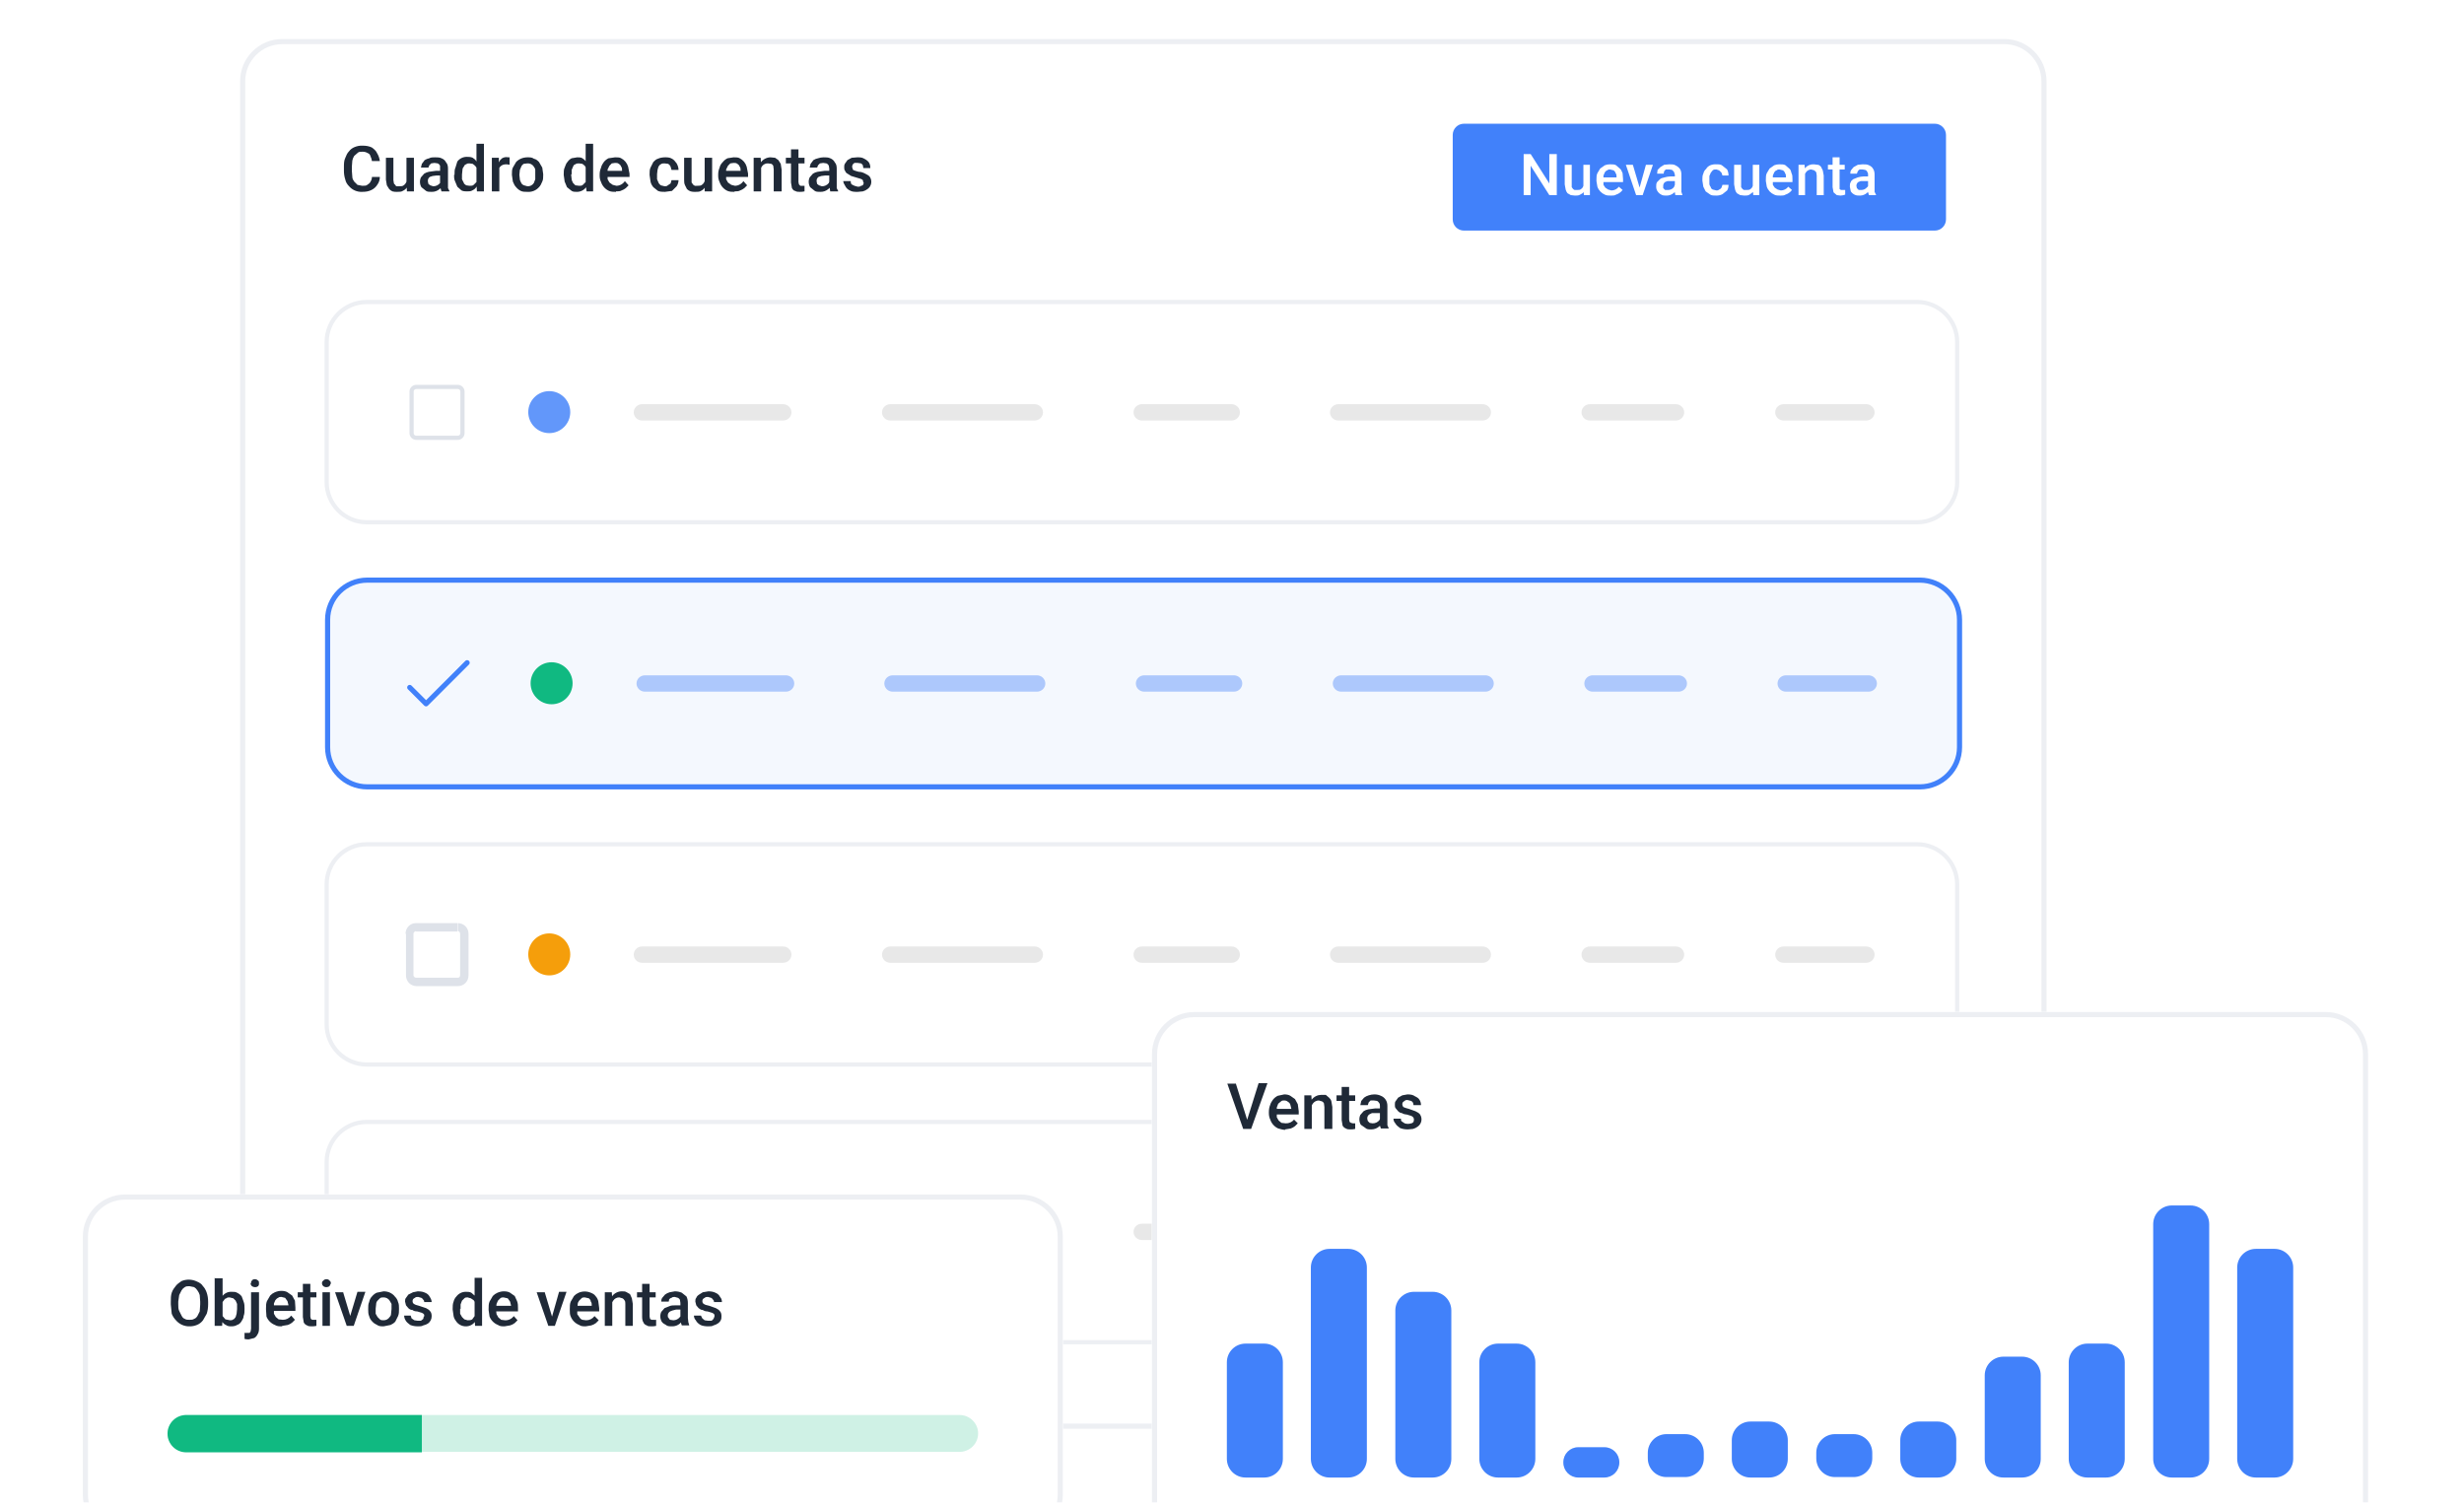 <svg width="528" height="323" viewBox="0 0 528 323" fill="none" xmlns="http://www.w3.org/2000/svg">
<g clip-path="url(#clip0_2589_3851)">
<mask id="mask0_2589_3851" style="mask-type:luminance" maskUnits="userSpaceOnUse" x="0" y="-69" width="528" height="461">
<path d="M0 -68.989H528V391.011H0V-68.989Z" fill="white"/>
</mask>
<g mask="url(#mask0_2589_3851)">
<g filter="url(#filter0_d_2589_3851)">
<path d="M429.398 -0.189H60.498C55.473 -0.189 51.398 3.885 51.398 8.911V288.511C51.398 293.537 55.473 297.611 60.498 297.611H429.398C434.424 297.611 438.498 293.537 438.498 288.511V8.911C438.498 3.885 434.424 -0.189 429.398 -0.189Z" fill="white"/>
<path d="M79.698 29.311H81.398C81.398 29.911 81.198 30.511 80.898 30.911C80.596 31.433 80.143 31.851 79.599 32.111C78.999 32.411 78.398 32.511 77.599 32.511C77.072 32.535 76.546 32.439 76.061 32.231C75.576 32.024 75.145 31.709 74.799 31.311C74.398 30.911 74.099 30.411 73.999 29.911C73.786 29.266 73.685 28.59 73.698 27.911V27.211C73.698 26.511 73.698 25.811 73.999 25.211C74.198 24.711 74.398 24.211 74.799 23.811C75.099 23.411 75.499 23.111 75.999 22.911C76.537 22.688 77.117 22.586 77.698 22.611C78.398 22.611 79.099 22.711 79.698 23.011C80.099 23.311 80.599 23.711 80.799 24.211C81.099 24.711 81.299 25.211 81.398 25.911H79.698C79.658 25.563 79.556 25.224 79.398 24.911C79.299 24.511 79.099 24.311 78.799 24.211C78.469 24.006 78.087 23.902 77.698 23.911C77.299 23.911 76.898 23.911 76.698 24.111L75.898 24.811C75.706 25.117 75.57 25.456 75.499 25.811L75.398 27.111V28.011L75.499 29.311C75.499 29.711 75.698 30.011 75.898 30.311L76.599 31.011L77.599 31.211C78.099 31.211 78.499 31.211 78.698 31.011C78.999 30.811 79.299 30.611 79.398 30.311C79.599 30.011 79.698 29.711 79.698 29.311ZM87.099 30.711V25.211H88.698V32.411H87.198L87.099 30.711ZM87.299 29.211H87.799L87.698 30.511L87.198 31.511C86.999 31.911 86.698 32.111 86.299 32.311C85.999 32.511 85.599 32.511 85.099 32.511C84.762 32.534 84.424 32.5 84.099 32.411C83.832 32.297 83.593 32.126 83.398 31.911L82.898 31.111L82.698 29.911V25.211H84.299V30.011L84.398 30.611C84.398 30.811 84.599 30.911 84.698 31.011C84.698 31.211 84.898 31.211 84.999 31.311H85.499C85.898 31.311 86.299 31.311 86.499 31.111C86.799 30.911 86.999 30.611 87.099 30.311L87.299 29.311V29.211ZM94.299 31.011V26.911C94.198 26.689 94.02 26.511 93.799 26.411L93.099 26.311L92.398 26.411L91.999 26.811L91.799 27.311H90.198L90.398 26.511L90.999 25.711C91.305 25.518 91.644 25.383 91.999 25.311C92.299 25.111 92.799 25.111 93.198 25.111C93.698 25.111 94.198 25.111 94.599 25.311C95.099 25.511 95.398 25.811 95.599 26.211C95.898 26.511 95.999 27.011 95.999 27.511V31.711L96.299 32.311V32.411H94.599L94.398 31.711V31.011H94.299ZM94.599 28.011V29.011H93.499L92.698 29.111L92.099 29.311C91.943 29.422 91.823 29.575 91.752 29.753C91.681 29.93 91.663 30.123 91.698 30.311L91.799 30.811L92.198 31.111L92.799 31.311C93.086 31.323 93.373 31.265 93.634 31.144C93.895 31.022 94.123 30.839 94.299 30.611L94.499 30.011L94.999 30.711L94.698 31.311C94.698 31.511 94.398 31.711 94.198 31.911C93.726 32.315 93.12 32.529 92.499 32.511C91.999 32.511 91.599 32.511 91.299 32.311L90.299 31.511C90.116 31.194 90.012 30.838 89.995 30.473C89.977 30.108 90.047 29.744 90.198 29.411L90.898 28.611C91.205 28.418 91.544 28.283 91.898 28.211L93.398 28.011H94.599ZM102.099 31.011V22.211H103.699V32.411H102.199L102.099 30.911V31.011ZM97.398 28.911V28.711C97.398 28.211 97.398 27.711 97.599 27.311L97.999 26.011C98.241 25.687 98.559 25.426 98.925 25.252C99.291 25.078 99.694 24.995 100.099 25.011C100.499 25.011 100.899 25.011 101.299 25.211C101.599 25.411 101.899 25.611 102.099 26.011L102.599 27.011L102.899 28.511V29.011C102.899 29.511 102.799 30.011 102.599 30.411C102.599 30.811 102.299 31.211 102.099 31.411C101.899 31.811 101.599 32.011 101.199 32.211C100.899 32.411 100.499 32.411 100.099 32.411C99.698 32.411 99.299 32.411 98.898 32.211L97.999 31.411L97.499 30.211C97.299 29.811 97.299 29.311 97.299 28.811L97.398 28.911ZM98.999 28.711V29.811L99.398 30.611C99.398 30.811 99.698 30.911 99.898 31.111L100.599 31.211C100.999 31.211 101.299 31.211 101.499 31.011L102.099 30.411L102.299 29.411V28.211L102.199 27.511C102.103 27.288 101.967 27.085 101.799 26.911L101.299 26.511L100.599 26.411C100.299 26.411 100.099 26.411 99.898 26.611C99.698 26.611 99.499 26.811 99.398 27.111C99.21 27.296 99.102 27.547 99.099 27.811L98.999 28.811V28.711ZM106.999 26.611V32.411H105.399V25.211H106.899V26.611H106.999ZM109.199 25.211V26.711C108.97 26.65 108.735 26.617 108.499 26.611C108.261 26.602 108.024 26.636 107.799 26.711C107.588 26.779 107.397 26.896 107.24 27.053C107.084 27.209 106.967 27.401 106.899 27.611L106.799 28.311H106.399C106.399 27.811 106.399 27.411 106.599 27.011C106.599 26.611 106.799 26.311 106.999 26.011C107.099 25.711 107.399 25.511 107.599 25.311C107.991 25.083 108.455 25.011 108.899 25.111H109.199V25.211ZM109.699 28.911V28.711C109.699 28.211 109.699 27.711 109.899 27.311L110.599 26.111C110.88 25.811 111.221 25.573 111.599 25.411C111.999 25.211 112.599 25.111 112.999 25.111C113.599 25.111 113.999 25.111 114.399 25.411C114.899 25.511 115.199 25.811 115.499 26.111L116.199 27.311L116.399 28.711V28.911C116.399 29.411 116.399 29.911 116.199 30.311C115.999 30.811 115.799 31.211 115.499 31.511C115.189 31.861 114.801 32.133 114.367 32.307C113.933 32.481 113.464 32.551 112.999 32.511C112.499 32.511 111.999 32.511 111.599 32.311C111.211 32.119 110.87 31.846 110.599 31.511C110.299 31.211 110.099 30.811 109.899 30.311L109.699 28.911ZM111.299 28.711V28.911L111.399 29.811C111.399 30.111 111.599 30.311 111.699 30.611C111.799 30.811 111.999 31.011 112.299 31.111L112.999 31.311C113.274 31.334 113.55 31.282 113.797 31.158C114.044 31.035 114.252 30.845 114.399 30.611L114.699 29.811V27.811C114.699 27.511 114.499 27.311 114.399 27.111C114.252 26.877 114.044 26.687 113.797 26.564C113.55 26.44 113.274 26.387 112.999 26.411L112.199 26.511C111.999 26.711 111.799 26.811 111.699 27.111L111.399 27.811L111.299 28.811V28.711ZM125.499 30.911V22.211H127.099V32.411H125.699L125.499 30.911ZM120.799 28.911V28.711C120.799 28.211 120.799 27.711 120.999 27.311C121.199 26.811 121.299 26.411 121.599 26.111C121.799 25.811 122.099 25.511 122.499 25.311L123.699 25.111C124.099 25.111 124.499 25.111 124.799 25.311C125.099 25.511 125.399 25.711 125.599 26.111C125.899 26.411 126.099 26.711 126.199 27.111L126.499 28.611V29.111C126.499 29.611 126.299 30.111 126.199 30.511C126.099 30.911 125.899 31.311 125.599 31.511C125.371 31.827 125.071 32.084 124.722 32.258C124.374 32.432 123.988 32.519 123.599 32.511C123.199 32.511 122.799 32.511 122.499 32.311L121.499 31.511L120.999 30.311L120.799 28.911ZM122.399 28.711V28.911L122.499 29.811C122.499 30.111 122.699 30.311 122.799 30.611L123.299 31.111L124.099 31.211C124.399 31.211 124.699 31.211 124.899 31.011L125.499 30.411L125.799 29.411V28.211L125.599 27.511C125.533 27.296 125.432 27.093 125.299 26.911L124.799 26.511L124.099 26.411C123.799 26.411 123.499 26.411 123.299 26.611C123.099 26.611 122.899 26.811 122.799 27.111L122.499 27.811V28.811L122.399 28.711ZM131.999 32.511C131.399 32.511 130.999 32.511 130.499 32.311C130.1 32.128 129.744 31.864 129.451 31.538C129.159 31.211 128.937 30.827 128.799 30.411C128.602 30.006 128.5 29.561 128.499 29.111V28.811C128.499 28.211 128.599 27.811 128.799 27.311C128.899 26.811 129.199 26.411 129.399 26.111C129.67 25.775 130.011 25.503 130.399 25.311L131.799 25.111C132.299 25.111 132.799 25.111 133.099 25.311C133.457 25.495 133.774 25.749 134.032 26.058C134.289 26.368 134.482 26.726 134.599 27.111L134.899 28.611V29.311H129.299V28.011H133.299C133.299 27.611 133.299 27.311 133.099 27.111C133.06 26.983 132.995 26.863 132.91 26.76C132.824 26.657 132.718 26.572 132.599 26.511C132.399 26.311 132.099 26.311 131.799 26.311L131.099 26.411L130.599 26.911L130.199 27.711V29.811L130.599 30.511L131.299 31.011L132.099 31.211C132.457 31.204 132.809 31.109 133.123 30.934C133.436 30.76 133.703 30.512 133.899 30.211L134.699 31.111L134.099 31.711C133.83 31.928 133.525 32.097 133.199 32.211C132.899 32.411 132.399 32.411 131.999 32.411V32.511ZM142.399 31.311C142.699 31.311 142.899 31.311 143.099 31.111L143.699 30.711L143.899 30.011H145.399C145.399 30.511 145.199 31.011 144.999 31.311L143.999 32.311L142.499 32.511C141.899 32.511 141.499 32.511 140.999 32.311L139.999 31.511C139.699 31.111 139.499 30.811 139.399 30.311L139.199 28.911V28.711C139.199 28.211 139.199 27.711 139.399 27.311L139.999 26.111C140.299 25.811 140.599 25.511 140.999 25.411C141.399 25.211 141.999 25.111 142.499 25.111C142.999 25.111 143.499 25.111 143.999 25.411C144.399 25.611 144.699 26.011 144.999 26.411C145.199 26.811 145.399 27.211 145.399 27.811H143.899L143.699 27.111C143.599 26.811 143.399 26.711 143.199 26.511L142.399 26.411C142.099 26.411 141.799 26.411 141.599 26.611C141.399 26.611 141.299 26.911 141.099 27.111L140.899 27.811L140.799 28.711V29.811L141.099 30.511C141.199 30.811 141.399 30.911 141.599 31.111L142.399 31.311ZM150.999 30.711V25.211H152.599V32.411H150.999V30.711ZM151.199 29.211H151.699L151.599 30.511L151.099 31.511C150.799 31.911 150.599 32.111 150.199 32.311C149.899 32.511 149.499 32.511 148.999 32.511C148.662 32.534 148.324 32.5 147.999 32.411C147.696 32.31 147.421 32.139 147.199 31.911L146.799 31.111C146.599 30.711 146.599 30.311 146.599 29.911V25.211H148.199V30.511L148.499 30.911C148.599 31.111 148.799 31.111 148.899 31.211H149.399C149.799 31.211 150.199 31.211 150.399 31.011C150.699 30.811 150.899 30.511 150.999 30.211L151.199 29.211ZM157.399 32.511C156.799 32.511 156.399 32.511 155.899 32.311C155.5 32.128 155.144 31.864 154.851 31.538C154.559 31.211 154.337 30.827 154.199 30.411C154.002 30.006 153.9 29.561 153.899 29.111V28.811C153.899 28.211 153.999 27.811 154.199 27.311C154.299 26.811 154.599 26.411 154.899 26.111C155.17 25.775 155.511 25.503 155.899 25.311L157.199 25.111C157.699 25.111 158.199 25.111 158.499 25.311C158.857 25.495 159.174 25.749 159.432 26.058C159.689 26.368 159.882 26.726 159.999 27.111L160.299 28.611V29.311H154.699V28.011H158.699C158.699 27.611 158.699 27.311 158.499 27.111C158.46 26.983 158.395 26.863 158.31 26.76C158.224 26.657 158.118 26.572 157.999 26.511C157.799 26.311 157.499 26.311 157.199 26.311L156.499 26.411L155.999 26.911L155.599 27.711V29.811L155.999 30.511L156.699 31.011L157.499 31.211C157.857 31.204 158.209 31.109 158.523 30.934C158.836 30.76 159.103 30.512 159.299 30.211L160.099 31.111L159.499 31.711C159.23 31.928 158.925 32.097 158.599 32.211C158.299 32.411 157.799 32.411 157.399 32.411V32.511ZM163.099 26.711V32.411H161.499V25.211H162.999L163.099 26.711ZM162.799 28.511H162.299C162.299 28.011 162.299 27.511 162.499 27.111C162.699 26.711 162.799 26.311 163.099 26.111C163.337 25.806 163.64 25.558 163.986 25.385C164.332 25.212 164.712 25.118 165.099 25.111L166.099 25.211L166.799 25.711L167.299 26.511L167.499 27.811V32.411H165.799V27.711L165.699 26.911C165.612 26.738 165.471 26.598 165.299 26.511L164.599 26.411C164.349 26.395 164.099 26.441 163.872 26.546C163.645 26.651 163.448 26.811 163.299 27.011L162.899 27.711V28.511H162.799ZM172.399 25.211V26.411H168.399V25.211H172.399ZM169.499 23.411H171.099V30.411L171.199 30.911L171.499 31.211H171.899C172.065 31.228 172.232 31.228 172.399 31.211V32.411C172.071 32.485 171.735 32.519 171.399 32.511C170.999 32.511 170.699 32.511 170.399 32.311C170.099 32.311 169.899 32.011 169.699 31.711L169.499 30.511V23.511V23.411ZM177.699 31.011V27.511L177.599 26.911C177.498 26.689 177.321 26.511 177.099 26.411L176.399 26.311L175.699 26.411L175.299 26.811L175.099 27.311H173.499L173.699 26.511L174.299 25.711C174.605 25.518 174.944 25.383 175.299 25.311C175.686 25.183 176.091 25.116 176.499 25.111C176.999 25.111 177.499 25.111 177.899 25.311C178.399 25.511 178.699 25.811 178.899 26.211C179.199 26.511 179.299 27.011 179.299 27.511V31.711L179.599 32.311V32.411H177.899L177.799 31.711L177.699 31.011ZM177.899 28.011V29.011H176.799L175.999 29.111L175.399 29.311C175.243 29.422 175.123 29.575 175.052 29.753C174.982 29.93 174.963 30.123 174.999 30.311L175.099 30.811L175.499 31.111L176.099 31.311C176.386 31.323 176.673 31.265 176.934 31.144C177.195 31.022 177.423 30.839 177.599 30.611L177.799 30.011L178.299 30.711L177.999 31.311C177.999 31.511 177.699 31.711 177.499 31.911C177.026 32.315 176.42 32.529 175.799 32.511C175.299 32.511 174.899 32.511 174.599 32.311L173.599 31.511C173.416 31.194 173.312 30.838 173.295 30.473C173.277 30.108 173.347 29.744 173.499 29.411L174.199 28.611C174.505 28.418 174.844 28.283 175.199 28.211L176.699 28.011H177.899ZM184.999 30.511L184.899 30.011C184.765 29.863 184.591 29.759 184.399 29.711L183.399 29.411L182.399 29.111L181.599 28.611C181.479 28.55 181.373 28.465 181.288 28.362C181.202 28.259 181.137 28.139 181.099 28.011C180.899 27.811 180.899 27.511 180.899 27.211C180.899 26.911 180.899 26.711 181.099 26.411L181.599 25.711L182.499 25.211L183.699 25.111C184.299 25.111 184.699 25.111 185.199 25.411C185.599 25.611 185.999 25.911 186.199 26.211C186.399 26.511 186.499 26.911 186.499 27.411H184.999L184.899 26.811C184.806 26.642 184.668 26.503 184.499 26.411L183.799 26.311H183.099C182.929 26.403 182.791 26.542 182.699 26.711C182.637 26.835 182.605 26.972 182.605 27.111C182.605 27.25 182.637 27.387 182.699 27.511L182.799 27.811L183.299 28.011L183.999 28.211C184.599 28.211 184.999 28.411 185.399 28.611C185.799 28.811 186.199 29.011 186.399 29.311C186.67 29.724 186.769 30.227 186.676 30.712C186.583 31.198 186.304 31.628 185.899 31.911C185.599 32.139 185.26 32.308 184.899 32.411L183.799 32.511C183.099 32.511 182.599 32.511 182.099 32.211C181.655 32.011 181.299 31.655 181.099 31.211C180.899 30.911 180.699 30.511 180.699 30.211H182.299C182.299 30.411 182.299 30.711 182.499 30.911L183.099 31.211L183.799 31.411C184.099 31.411 184.299 31.411 184.499 31.211C184.699 31.211 184.899 31.111 184.999 30.911L185.099 30.511H184.999Z" fill="#1F2937"/>
<path d="M414.599 17.911H313.699C312.373 17.911 311.299 18.986 311.299 20.311V38.411C311.299 39.737 312.373 40.811 313.699 40.811H414.599C415.924 40.811 416.999 39.737 416.999 38.411V20.311C416.999 18.986 415.924 17.911 414.599 17.911Z" fill="#4181FA"/>
<path d="M333.598 24.411V33.211H331.998L327.998 26.911V33.211H326.498V24.411H327.998L331.998 30.711V24.411H333.498H333.598ZM339.298 31.711V26.711H340.698V33.211H339.398L339.298 31.711ZM339.498 30.311H339.998C339.998 30.711 339.998 31.111 339.798 31.511C339.798 31.911 339.598 32.211 339.398 32.511C339.186 32.776 338.911 32.982 338.598 33.111C338.298 33.311 337.898 33.311 337.498 33.311L336.598 33.211L335.898 32.811C335.706 32.578 335.569 32.305 335.498 32.011L335.298 30.911V26.711H336.798V31.511L337.098 31.911L337.398 32.111H337.798C338.298 32.111 338.598 32.111 338.798 31.911C339.098 31.711 339.198 31.511 339.298 31.211L339.498 30.311ZM345.198 33.311C344.698 33.311 344.298 33.311 343.898 33.111C343.528 32.954 343.195 32.722 342.919 32.429C342.644 32.137 342.432 31.79 342.298 31.411L342.098 30.211V29.911C342.098 29.411 342.098 28.911 342.298 28.511L342.898 27.511L343.898 26.811C344.249 26.676 344.622 26.608 344.998 26.611C345.498 26.611 345.998 26.611 346.298 26.811L347.098 27.511C347.398 27.711 347.498 28.111 347.698 28.511L347.798 29.811V30.411H342.798V29.411H346.398V29.211C346.398 29.011 346.398 28.711 346.198 28.511C346.198 28.311 345.998 28.111 345.798 27.911L344.998 27.711C344.798 27.711 344.598 27.711 344.398 27.911C344.198 27.911 344.098 28.111 343.898 28.311L343.598 29.011V31.011L343.998 31.611L344.598 32.011L345.298 32.211C345.609 32.211 345.915 32.139 346.192 32C346.47 31.861 346.712 31.66 346.898 31.411L347.698 32.111C347.348 32.583 346.858 32.933 346.298 33.111C345.998 33.311 345.598 33.311 345.298 33.311H345.198ZM351.198 32.111L352.698 26.711H354.198L351.998 33.211H350.998L351.098 32.111H351.198ZM349.898 26.711L351.498 32.111L351.598 33.211H350.598L348.398 26.711H349.898ZM358.898 31.911V28.811L358.698 28.211L358.298 27.811L357.698 27.711H356.998C356.829 27.803 356.69 27.942 356.598 28.111L356.498 28.611H355.098L355.198 27.811L355.798 27.211L356.598 26.711L357.698 26.611C358.198 26.611 358.698 26.611 358.998 26.811C359.398 27.011 359.698 27.211 359.998 27.611C360.198 27.911 360.298 28.311 360.298 28.811V32.511L360.498 33.111V33.211H358.998L358.898 32.611V31.911ZM358.998 29.211V30.211H357.298L356.798 30.411C356.674 30.504 356.573 30.625 356.504 30.764C356.434 30.903 356.398 31.056 356.398 31.211V31.711L356.798 32.111H357.398C357.646 32.119 357.893 32.069 358.119 31.965C358.345 31.86 358.543 31.705 358.698 31.511L358.898 31.011L359.398 31.711L359.098 32.211C359.098 32.411 358.898 32.611 358.698 32.711C358.262 33.109 357.689 33.324 357.098 33.311C356.698 33.311 356.298 33.311 355.998 33.111C355.673 32.954 355.397 32.712 355.198 32.411C354.998 32.111 354.898 31.811 354.898 31.411C354.898 31.011 354.898 30.711 355.098 30.411L355.698 29.811C355.898 29.611 356.198 29.511 356.698 29.411C357.088 29.296 357.491 29.229 357.898 29.211H358.998ZM367.798 32.211C367.998 32.211 368.198 32.211 368.398 32.011C368.598 32.011 368.698 31.811 368.898 31.611L369.098 31.011H370.398C370.398 31.511 370.298 31.911 370.098 32.211L369.098 33.011C368.698 33.211 368.298 33.311 367.798 33.311C367.298 33.311 366.798 33.311 366.498 33.111L365.498 32.411L364.998 31.411L364.798 30.111V29.811C364.798 29.411 364.798 29.011 364.998 28.611C365.098 28.211 365.298 27.811 365.598 27.611C365.798 27.211 366.098 27.011 366.498 26.811C366.911 26.649 367.355 26.581 367.798 26.611C368.298 26.611 368.798 26.611 369.098 26.911L370.098 27.711C370.298 28.111 370.398 28.511 370.398 29.011H369.098L368.898 28.411L368.398 27.911L367.798 27.711C367.498 27.711 367.198 27.711 366.998 27.911L366.598 28.411L366.298 29.111V30.811C366.298 31.111 366.498 31.311 366.598 31.511C366.598 31.711 366.798 31.911 366.998 32.011L367.798 32.211ZM375.598 31.711V26.711H376.998V33.211H375.698L375.598 31.711ZM375.798 30.311H376.298C376.298 30.711 376.298 31.111 376.098 31.511C376.098 31.911 375.898 32.211 375.698 32.511L374.898 33.111C374.598 33.311 374.198 33.311 373.798 33.311L372.898 33.211L372.198 32.811C372.006 32.578 371.869 32.305 371.798 32.011L371.598 30.911V26.711H373.098V31.511L373.398 31.911L373.698 32.111H374.098C374.598 32.111 374.898 32.111 375.098 31.911C375.398 31.711 375.498 31.511 375.598 31.211L375.798 30.311ZM381.498 33.311C380.998 33.311 380.598 33.311 380.198 33.111C379.828 32.954 379.495 32.722 379.219 32.429C378.944 32.137 378.732 31.79 378.598 31.411L378.398 30.211V29.911C378.398 29.411 378.398 28.911 378.598 28.511L379.198 27.511L380.198 26.811C380.549 26.676 380.922 26.608 381.298 26.611C381.798 26.611 382.298 26.611 382.598 26.811L383.398 27.511C383.698 27.711 383.798 28.111 383.898 28.511C384.098 28.911 384.098 29.311 384.098 29.811V30.411H379.098V29.411H382.698V29.211C382.698 29.011 382.698 28.711 382.498 28.511C382.498 28.311 382.298 28.111 382.098 27.911L381.298 27.711C381.098 27.711 380.898 27.711 380.698 27.911C380.498 27.911 380.398 28.111 380.198 28.311L379.898 29.011V31.011L380.298 31.611L380.898 32.011L381.598 32.211C381.909 32.211 382.215 32.139 382.492 32C382.77 31.861 383.012 31.66 383.198 31.411L383.998 32.111C383.648 32.583 383.158 32.933 382.598 33.111C382.298 33.311 381.898 33.311 381.598 33.311H381.498ZM386.798 28.111V33.211H385.398V26.711H386.698L386.798 28.111ZM386.598 29.711H386.098C386.098 29.211 386.098 28.811 386.298 28.411L386.798 27.411C387.031 27.139 387.324 26.925 387.653 26.786C387.983 26.647 388.341 26.587 388.698 26.611L389.498 26.711C389.798 26.711 389.998 26.911 390.198 27.111L390.598 27.911L390.798 29.011V33.211H389.298V29.011L389.198 28.311L388.798 27.911L388.098 27.711C387.881 27.719 387.668 27.777 387.477 27.881C387.286 27.985 387.122 28.133 386.998 28.311C386.865 28.493 386.764 28.696 386.698 28.911L386.598 29.711ZM395.298 26.711V27.711H391.698V26.711H395.298ZM392.698 25.111H394.198V31.911L394.498 32.111H394.898C395.064 32.129 395.232 32.129 395.398 32.111V33.111C395.076 33.224 394.739 33.291 394.398 33.311L393.598 33.211L392.898 32.611L392.698 31.511V25.011V25.111ZM400.298 31.911V28.811C400.298 28.611 400.298 28.411 400.098 28.211C400.098 28.011 399.898 27.911 399.698 27.811L399.098 27.711H398.498C398.329 27.803 398.19 27.942 398.098 28.111L397.898 28.611H396.498C396.498 28.311 396.498 28.111 396.698 27.811L397.198 27.211L398.098 26.711L399.098 26.611C399.698 26.611 400.098 26.611 400.498 26.811C400.898 27.011 401.198 27.211 401.398 27.611C401.598 27.911 401.698 28.311 401.698 28.811V32.511L401.998 33.111V33.211H400.498L400.298 32.611V31.911ZM400.498 29.211V30.211H398.698L398.198 30.411C398.074 30.504 397.973 30.625 397.904 30.764C397.834 30.903 397.798 31.056 397.798 31.211L397.898 31.711L398.298 32.111H398.798C399.046 32.119 399.293 32.069 399.519 31.965C399.745 31.86 399.943 31.705 400.098 31.511C400.298 31.411 400.298 31.211 400.398 31.011L400.798 31.711L400.598 32.211L400.098 32.711C399.687 33.086 399.154 33.299 398.598 33.311C398.098 33.311 397.798 33.311 397.398 33.111C397.073 32.954 396.797 32.712 396.598 32.411L396.398 31.411C396.398 31.011 396.398 30.711 396.598 30.411C396.598 30.211 396.898 30.011 397.098 29.811L398.098 29.411C398.488 29.296 398.891 29.229 399.298 29.211H400.498Z" fill="white"/>
<path d="M410.798 56.111H78.598C73.848 56.111 69.998 59.961 69.998 64.711V94.711C69.998 99.461 73.848 103.311 78.598 103.311H410.798C415.548 103.311 419.398 99.461 419.398 94.711V64.711C419.398 59.961 415.548 56.111 410.798 56.111Z" fill="white"/>
<path d="M98.099 74.311H89.199C88.647 74.311 88.199 74.759 88.199 75.311V84.211C88.199 84.763 88.647 85.211 89.199 85.211H98.099C98.651 85.211 99.099 84.763 99.099 84.211V75.311C99.099 74.759 98.651 74.311 98.099 74.311Z" stroke="#DEE2E9" stroke-width="0.9"/>
<path d="M117.699 84.211C120.185 84.211 122.199 82.196 122.199 79.711C122.199 77.226 120.185 75.211 117.699 75.211C115.214 75.211 113.199 77.226 113.199 79.711C113.199 82.196 115.214 84.211 117.699 84.211Z" fill="#6297FA"/>
<path d="M167.799 78.011H137.599C136.605 78.011 135.799 78.794 135.799 79.761C135.799 80.728 136.605 81.511 137.599 81.511H167.799C168.793 81.511 169.599 80.728 169.599 79.761C169.599 78.794 168.793 78.011 167.799 78.011Z" fill="#E8E8E8"/>
<path d="M221.698 78.011H190.798C189.804 78.011 188.998 78.794 188.998 79.761C188.998 80.728 189.804 81.511 190.798 81.511H221.698C222.692 81.511 223.498 80.728 223.498 79.761C223.498 78.794 222.692 78.011 221.698 78.011Z" fill="#E8E8E8"/>
<path d="M263.898 78.011H244.698C243.704 78.011 242.898 78.794 242.898 79.761C242.898 80.728 243.704 81.511 244.698 81.511H263.898C264.893 81.511 265.698 80.728 265.698 79.761C265.698 78.794 264.893 78.011 263.898 78.011Z" fill="#E8E8E8"/>
<path d="M317.698 78.011H286.798C285.804 78.011 284.998 78.794 284.998 79.761C284.998 80.728 285.804 81.511 286.798 81.511H317.698C318.692 81.511 319.498 80.728 319.498 79.761C319.498 78.794 318.692 78.011 317.698 78.011Z" fill="#E8E8E8"/>
<path d="M359.098 78.011H340.698C339.704 78.011 338.898 78.794 338.898 79.761C338.898 80.728 339.704 81.511 340.698 81.511H359.098C360.093 81.511 360.898 80.728 360.898 79.761C360.898 78.794 360.093 78.011 359.098 78.011Z" fill="#E8E8E8"/>
<path d="M399.898 78.011H382.198C381.204 78.011 380.398 78.794 380.398 79.761C380.398 80.728 381.204 81.511 382.198 81.511H399.898C400.893 81.511 401.698 80.728 401.698 79.761C401.698 78.794 400.893 78.011 399.898 78.011Z" fill="#E8E8E8"/>
<path d="M410.798 56.111H78.598C73.848 56.111 69.998 59.961 69.998 64.711V94.711C69.998 99.461 73.848 103.311 78.598 103.311H410.798C415.548 103.311 419.398 99.461 419.398 94.711V64.711C419.398 59.961 415.548 56.111 410.798 56.111Z" stroke="#EDEFF3" stroke-width="0.9"/>
<path d="M411.399 115.711H78.699C74.005 115.711 70.199 119.517 70.199 124.211V151.511C70.199 156.205 74.005 160.011 78.699 160.011H411.399C416.094 160.011 419.899 156.205 419.899 151.511V124.211C419.899 119.517 416.094 115.711 411.399 115.711Z" fill="#D9E6FC" fill-opacity="0.3"/>
<path d="M87.799 138.711L91.299 142.211L100.099 133.411" stroke="#4181FA" stroke-width="1.1" stroke-linecap="round" stroke-linejoin="round"/>
<path d="M118.199 142.311C120.685 142.311 122.699 140.296 122.699 137.811C122.699 135.326 120.685 133.311 118.199 133.311C115.714 133.311 113.699 135.326 113.699 137.811C113.699 140.296 115.714 142.311 118.199 142.311Z" fill="#10B981"/>
<path d="M168.398 136.111H138.198C137.204 136.111 136.398 136.895 136.398 137.861C136.398 138.828 137.204 139.611 138.198 139.611H168.398C169.393 139.611 170.198 138.828 170.198 137.861C170.198 136.895 169.393 136.111 168.398 136.111Z" fill="#ADC8FC"/>
<path d="M222.198 136.111H191.298C190.304 136.111 189.498 136.895 189.498 137.861C189.498 138.828 190.304 139.611 191.298 139.611H222.198C223.192 139.611 223.998 138.828 223.998 137.861C223.998 136.895 223.192 136.111 222.198 136.111Z" fill="#ADC8FC"/>
<path d="M264.398 136.111H245.198C244.204 136.111 243.398 136.895 243.398 137.861C243.398 138.828 244.204 139.611 245.198 139.611H264.398C265.393 139.611 266.198 138.828 266.198 137.861C266.198 136.895 265.393 136.111 264.398 136.111Z" fill="#ADC8FC"/>
<path d="M318.298 136.111H287.398C286.404 136.111 285.598 136.895 285.598 137.861C285.598 138.828 286.404 139.611 287.398 139.611H318.298C319.292 139.611 320.098 138.828 320.098 137.861C320.098 136.895 319.292 136.111 318.298 136.111Z" fill="#ADC8FC"/>
<path d="M359.698 136.111H341.298C340.304 136.111 339.498 136.895 339.498 137.861C339.498 138.828 340.304 139.611 341.298 139.611H359.698C360.692 139.611 361.498 138.828 361.498 137.861C361.498 136.895 360.692 136.111 359.698 136.111Z" fill="#ADC8FC"/>
<path d="M400.398 136.111H382.698C381.704 136.111 380.898 136.895 380.898 137.861C380.898 138.828 381.704 139.611 382.698 139.611H400.398C401.393 139.611 402.198 138.828 402.198 137.861C402.198 136.895 401.393 136.111 400.398 136.111Z" fill="#ADC8FC"/>
<path d="M411.399 115.711H78.699C74.005 115.711 70.199 119.517 70.199 124.211V151.511C70.199 156.205 74.005 160.011 78.699 160.011H411.399C416.094 160.011 419.899 156.205 419.899 151.511V124.211C419.899 119.517 416.094 115.711 411.399 115.711Z" stroke="#4181FA" stroke-width="1.1"/>
<path d="M410.798 172.311H78.598C73.848 172.311 69.998 176.161 69.998 180.911V210.911C69.998 215.661 73.848 219.511 78.598 219.511H410.798C415.548 219.511 419.398 215.661 419.398 210.911V180.911C419.398 176.161 415.548 172.311 410.798 172.311Z" fill="white"/>
<path d="M89.198 191.011H97.998V189.211H88.998V190.911L89.198 191.011ZM98.598 191.511V200.411H100.398V191.511H98.598ZM98.098 200.911H89.098V202.711H98.098V200.911ZM88.598 200.411V191.511H86.998V200.411H88.698H88.598ZM89.198 200.911C89.055 200.913 88.916 200.864 88.806 200.772C88.696 200.68 88.622 200.552 88.598 200.411H86.998C86.998 201.711 87.998 202.711 89.298 202.711V200.911H89.198ZM98.598 200.411C98.598 200.711 98.398 200.911 98.098 200.911V202.711C99.398 202.711 100.398 201.711 100.398 200.411H98.598ZM98.098 190.911C98.398 190.911 98.598 191.211 98.598 191.511H100.398C100.398 190.211 99.398 189.211 98.098 189.211V190.911ZM89.098 189.211C87.898 189.211 86.898 190.211 86.898 191.511H88.598C88.598 191.211 88.898 190.911 89.198 190.911V189.211H89.098Z" fill="#DEE2E9"/>
<path d="M117.699 200.411C120.185 200.411 122.199 198.396 122.199 195.911C122.199 193.426 120.185 191.411 117.699 191.411C115.214 191.411 113.199 193.426 113.199 195.911C113.199 198.396 115.214 200.411 117.699 200.411Z" fill="#F59E0B"/>
<path d="M167.799 194.211H137.599C136.605 194.211 135.799 194.994 135.799 195.961C135.799 196.927 136.605 197.711 137.599 197.711H167.799C168.793 197.711 169.599 196.927 169.599 195.961C169.599 194.994 168.793 194.211 167.799 194.211Z" fill="#E8E8E8"/>
<path d="M221.698 194.211H190.798C189.804 194.211 188.998 194.994 188.998 195.961C188.998 196.927 189.804 197.711 190.798 197.711H221.698C222.692 197.711 223.498 196.927 223.498 195.961C223.498 194.994 222.692 194.211 221.698 194.211Z" fill="#E8E8E8"/>
<path d="M263.898 194.211H244.698C243.704 194.211 242.898 194.994 242.898 195.961C242.898 196.927 243.704 197.711 244.698 197.711H263.898C264.893 197.711 265.698 196.927 265.698 195.961C265.698 194.994 264.893 194.211 263.898 194.211Z" fill="#E8E8E8"/>
<path d="M317.698 194.211H286.798C285.804 194.211 284.998 194.994 284.998 195.961C284.998 196.927 285.804 197.711 286.798 197.711H317.698C318.692 197.711 319.498 196.927 319.498 195.961C319.498 194.994 318.692 194.211 317.698 194.211Z" fill="#E8E8E8"/>
<path d="M359.098 194.211H340.698C339.704 194.211 338.898 194.994 338.898 195.961C338.898 196.927 339.704 197.711 340.698 197.711H359.098C360.093 197.711 360.898 196.927 360.898 195.961C360.898 194.994 360.093 194.211 359.098 194.211Z" fill="#E8E8E8"/>
<path d="M399.898 194.211H382.198C381.204 194.211 380.398 194.994 380.398 195.961C380.398 196.927 381.204 197.711 382.198 197.711H399.898C400.893 197.711 401.698 196.927 401.698 195.961C401.698 194.994 400.893 194.211 399.898 194.211Z" fill="#E8E8E8"/>
<path d="M410.798 172.311H78.598C73.848 172.311 69.998 176.161 69.998 180.911V210.911C69.998 215.661 73.848 219.511 78.598 219.511H410.798C415.548 219.511 419.398 215.661 419.398 210.911V180.911C419.398 176.161 415.548 172.311 410.798 172.311Z" stroke="#EDEFF3" stroke-width="0.9"/>
<path d="M410.798 231.811H78.598C73.848 231.811 69.998 235.661 69.998 240.411V270.411C69.998 275.161 73.848 279.011 78.598 279.011H410.798C415.548 279.011 419.398 275.161 419.398 270.411V240.411C419.398 235.661 415.548 231.811 410.798 231.811Z" fill="white"/>
<path d="M89.198 250.411H97.998V248.611H88.998V250.411H89.198ZM98.598 250.911V259.911H100.398V250.911H98.598ZM98.098 260.411H89.098V262.111H98.098V260.411ZM88.598 259.811V251.011H86.998V260.011H88.698L88.598 259.811ZM89.198 260.411C89.039 260.411 88.887 260.348 88.774 260.235C88.662 260.123 88.598 259.97 88.598 259.811H86.998C86.998 261.111 87.998 262.111 89.298 262.111V260.411H89.198ZM98.598 259.811C98.598 260.111 98.398 260.411 98.098 260.411V262.111C99.398 262.111 100.398 261.111 100.398 259.811H98.598ZM98.098 250.411C98.398 250.411 98.598 250.611 98.598 250.911H100.398C100.398 249.711 99.398 248.611 98.098 248.611V250.411ZM89.098 248.611C87.898 248.611 86.898 249.611 86.898 250.911H88.598C88.598 250.611 88.898 250.411 89.198 250.411V248.611H89.098Z" fill="#DEE2E9"/>
<path d="M117.699 259.911C120.185 259.911 122.199 257.896 122.199 255.411C122.199 252.926 120.185 250.911 117.699 250.911C115.214 250.911 113.199 252.926 113.199 255.411C113.199 257.896 115.214 259.911 117.699 259.911Z" fill="#14B8A6"/>
<path d="M167.799 253.611H137.599C136.605 253.611 135.799 254.395 135.799 255.361C135.799 256.328 136.605 257.111 137.599 257.111H167.799C168.793 257.111 169.599 256.328 169.599 255.361C169.599 254.395 168.793 253.611 167.799 253.611Z" fill="#E8E8E8"/>
<path d="M221.698 253.611H190.798C189.804 253.611 188.998 254.395 188.998 255.361C188.998 256.328 189.804 257.111 190.798 257.111H221.698C222.692 257.111 223.498 256.328 223.498 255.361C223.498 254.395 222.692 253.611 221.698 253.611Z" fill="#E8E8E8"/>
<path d="M263.898 253.611H244.698C243.704 253.611 242.898 254.395 242.898 255.361C242.898 256.328 243.704 257.111 244.698 257.111H263.898C264.893 257.111 265.698 256.328 265.698 255.361C265.698 254.395 264.893 253.611 263.898 253.611Z" fill="#E8E8E8"/>
<path d="M317.698 253.611H286.798C285.804 253.611 284.998 254.395 284.998 255.361C284.998 256.328 285.804 257.111 286.798 257.111H317.698C318.692 257.111 319.498 256.328 319.498 255.361C319.498 254.395 318.692 253.611 317.698 253.611Z" fill="#E8E8E8"/>
<path d="M359.098 253.611H340.698C339.704 253.611 338.898 254.395 338.898 255.361C338.898 256.328 339.704 257.111 340.698 257.111H359.098C360.093 257.111 360.898 256.328 360.898 255.361C360.898 254.395 360.093 253.611 359.098 253.611Z" fill="#E8E8E8"/>
<path d="M399.898 253.611H382.198C381.204 253.611 380.398 254.395 380.398 255.361C380.398 256.328 381.204 257.111 382.198 257.111H399.898C400.893 257.111 401.698 256.328 401.698 255.361C401.698 254.395 400.893 253.611 399.898 253.611Z" fill="#E8E8E8"/>
<path d="M410.798 231.811H78.598C73.848 231.811 69.998 235.661 69.998 240.411V270.411C69.998 275.161 73.848 279.011 78.598 279.011H410.798C415.548 279.011 419.398 275.161 419.398 270.411V240.411C419.398 235.661 415.548 231.811 410.798 231.811Z" stroke="#EDEFF3" stroke-width="0.9"/>
<path d="M429.498 0.311H60.498C55.804 0.311 51.998 4.117 51.998 8.811V288.511C51.998 293.205 55.804 297.011 60.498 297.011H429.498C434.192 297.011 437.998 293.205 437.998 288.511V8.811C437.998 4.117 434.192 0.311 429.498 0.311Z" stroke="#EDEFF3" stroke-width="1.1"/>
</g>
<g filter="url(#filter1_d_2589_3851)">
<path d="M493.2 206.411H250.7C245.674 206.411 241.6 210.485 241.6 215.511V313.111C241.6 318.137 245.674 322.211 250.7 322.211H493.2C498.225 322.211 502.3 318.137 502.3 313.111V215.511C502.3 210.485 498.225 206.411 493.2 206.411Z" fill="white"/>
<path d="M261.999 229.711L264.499 221.711H266.399L262.899 231.511H261.699L261.999 229.711ZM259.599 221.711L262.099 229.711L262.499 231.511H261.199L257.799 221.811H259.599V221.711ZM270.199 231.711C269.599 231.711 269.199 231.511 268.699 231.411C268.3 231.228 267.944 230.965 267.651 230.638C267.359 230.311 267.137 229.927 266.999 229.511C266.799 229.111 266.699 228.611 266.699 228.111V227.911C266.699 227.311 266.799 226.811 266.999 226.311C267.099 225.911 267.399 225.511 267.599 225.211C267.871 224.876 268.212 224.603 268.599 224.411L269.999 224.111C270.499 224.111 270.999 224.211 271.299 224.411L272.299 225.111L272.899 226.211L273.099 227.711V228.411H267.499V227.211H271.499V227.111L271.299 226.311C271.26 226.183 271.196 226.063 271.11 225.96C271.024 225.857 270.918 225.773 270.799 225.711C270.599 225.511 270.299 225.411 269.999 225.411C269.699 225.411 269.499 225.411 269.299 225.611L268.699 226.111L268.399 226.911V229.011L268.799 229.711L269.399 230.211L270.299 230.311C270.64 230.327 270.981 230.263 271.293 230.124C271.606 229.985 271.882 229.775 272.099 229.511L272.899 230.311L272.299 230.911C272.03 231.128 271.725 231.298 271.399 231.411L270.199 231.611V231.711ZM275.899 225.811V231.511H274.299V224.311H275.799L275.899 225.811ZM275.599 227.611H275.099C275.099 227.111 275.099 226.611 275.299 226.211C275.399 225.811 275.599 225.411 275.899 225.211C276.137 224.906 276.44 224.658 276.786 224.485C277.132 224.312 277.512 224.219 277.899 224.211H278.899L279.599 224.811C279.799 225.011 279.999 225.211 280.099 225.611L280.299 226.811V231.511H278.599V226.811L278.499 226.011C278.412 225.838 278.272 225.698 278.099 225.611L277.399 225.411C277.142 225.415 276.89 225.48 276.663 225.602C276.437 225.724 276.243 225.899 276.099 226.111L275.699 226.811V227.611H275.599ZM285.199 224.311V225.511H281.199V224.311H285.199ZM282.299 222.511H283.899V229.511L283.999 230.011L284.299 230.211L284.699 230.311C284.865 230.328 285.033 230.328 285.199 230.311V231.511C284.871 231.586 284.535 231.62 284.199 231.611C283.799 231.611 283.499 231.611 283.199 231.411C282.899 231.311 282.699 231.111 282.499 230.811L282.299 229.611V222.611V222.511ZM290.499 230.011V226.611C290.499 226.311 290.499 226.111 290.299 225.911C290.207 225.742 290.068 225.603 289.899 225.511L289.199 225.411H288.499L288.099 225.811L287.899 226.411H286.299L286.499 225.511L287.099 224.811C287.398 224.583 287.737 224.414 288.099 224.311C288.486 224.184 288.891 224.116 289.299 224.111C289.799 224.111 290.299 224.211 290.699 224.411C291.199 224.611 291.499 224.911 291.699 225.211C291.999 225.611 292.099 226.111 292.099 226.611V230.711L292.399 231.411H290.699L290.499 230.811V230.011ZM290.699 227.111V228.111H288.799L288.199 228.411C288.044 228.522 287.924 228.676 287.853 228.853C287.782 229.03 287.763 229.224 287.799 229.411L287.899 229.811L288.299 230.211L288.899 230.311C289.187 230.323 289.473 230.266 289.734 230.144C289.995 230.022 290.223 229.839 290.399 229.611L290.599 229.111L291.099 229.811L290.799 230.411C290.799 230.611 290.499 230.811 290.299 231.011C289.827 231.416 289.22 231.63 288.599 231.611C288.099 231.611 287.699 231.611 287.399 231.311L286.399 230.611C286.216 230.294 286.112 229.938 286.095 229.573C286.077 229.208 286.147 228.844 286.299 228.511L286.999 227.711C287.305 227.519 287.644 227.383 287.999 227.311L289.499 227.111H290.699ZM297.799 229.511L297.699 229.111C297.581 228.927 297.405 228.786 297.199 228.711L296.199 228.411C295.845 228.401 295.5 228.298 295.199 228.111C294.899 228.111 294.599 227.911 294.399 227.711L293.899 227.111C293.699 226.911 293.699 226.611 293.699 226.311C293.699 226.011 293.699 225.711 293.899 225.511L294.399 224.811L295.299 224.311L296.399 224.111C297.099 224.111 297.599 224.211 297.999 224.511C298.399 224.711 298.799 224.911 298.999 225.311C299.199 225.611 299.299 226.011 299.299 226.411H297.699L297.599 225.911C297.507 225.742 297.368 225.603 297.199 225.511L296.399 225.311C296.199 225.311 295.899 225.311 295.799 225.511C295.642 225.576 295.505 225.679 295.399 225.811C295.329 225.933 295.292 226.071 295.292 226.211C295.292 226.352 295.329 226.49 295.399 226.611L295.499 226.811L295.999 227.011L296.699 227.211L298.099 227.711C298.499 227.911 298.899 228.111 299.099 228.411C299.37 228.824 299.47 229.327 299.376 229.813C299.283 230.298 299.004 230.728 298.599 231.011C298.3 231.239 297.961 231.409 297.599 231.511L296.499 231.611C295.799 231.611 295.299 231.511 294.799 231.311C294.399 231.011 293.999 230.711 293.799 230.311C293.499 230.011 293.399 229.611 293.399 229.311H294.999C294.999 229.511 294.999 229.811 295.199 229.911L295.799 230.311C296.253 230.464 296.745 230.464 297.199 230.311C297.399 230.311 297.599 230.111 297.699 230.011L297.799 229.511Z" fill="#1F2937"/>
<path d="M265.699 277.511H261.699C259.49 277.511 257.699 279.302 257.699 281.511V302.211C257.699 304.42 259.49 306.211 261.699 306.211H265.699C267.908 306.211 269.699 304.42 269.699 302.211V281.511C269.699 279.302 267.908 277.511 265.699 277.511Z" fill="#4181FA"/>
<path d="M283.699 257.211H279.699C277.49 257.211 275.699 259.002 275.699 261.211V302.211C275.699 304.42 277.49 306.211 279.699 306.211H283.699C285.908 306.211 287.699 304.42 287.699 302.211V261.211C287.699 259.002 285.908 257.211 283.699 257.211Z" fill="#4181FA"/>
<path d="M301.799 266.411H297.799C295.59 266.411 293.799 268.202 293.799 270.411V302.211C293.799 304.42 295.59 306.211 297.799 306.211H301.799C304.008 306.211 305.799 304.42 305.799 302.211V270.411C305.799 268.202 304.008 266.411 301.799 266.411Z" fill="#4181FA"/>
<path d="M319.799 277.511H315.799C313.59 277.511 311.799 279.302 311.799 281.511V302.211C311.799 304.42 313.59 306.211 315.799 306.211H319.799C322.008 306.211 323.799 304.42 323.799 302.211V281.511C323.799 279.302 322.008 277.511 319.799 277.511Z" fill="#4181FA"/>
<path d="M338.599 299.711H332.999C331.232 299.711 329.799 301.144 329.799 302.911V303.011C329.799 304.778 331.232 306.211 332.999 306.211H338.599C340.366 306.211 341.799 304.778 341.799 303.011V302.911C341.799 301.144 340.366 299.711 338.599 299.711Z" fill="#4181FA"/>
<path d="M355.9 296.911H351.9C349.691 296.911 347.9 298.702 347.9 300.911V302.111C347.9 304.32 349.691 306.111 351.9 306.111H355.9C358.11 306.111 359.9 304.32 359.9 302.111V300.911C359.9 298.702 358.11 296.911 355.9 296.911Z" fill="#4181FA"/>
<path d="M373.9 294.211H369.9C367.691 294.211 365.9 296.002 365.9 298.211V302.211C365.9 304.42 367.691 306.211 369.9 306.211H373.9C376.11 306.211 377.9 304.42 377.9 302.211V298.211C377.9 296.002 376.11 294.211 373.9 294.211Z" fill="#4181FA"/>
<path d="M392 296.911H388C385.791 296.911 384 298.702 384 300.911V302.111C384 304.32 385.791 306.111 388 306.111H392C394.209 306.111 396 304.32 396 302.111V300.911C396 298.702 394.209 296.911 392 296.911Z" fill="#4181FA"/>
<path d="M410 294.211H406C403.791 294.211 402 296.002 402 298.211V302.211C402 304.42 403.791 306.211 406 306.211H410C412.209 306.211 414 304.42 414 302.211V298.211C414 296.002 412.209 294.211 410 294.211Z" fill="#4181FA"/>
<path d="M428.1 280.311H424.1C421.89 280.311 420.1 282.102 420.1 284.311V302.211C420.1 304.42 421.89 306.211 424.1 306.211H428.1C430.309 306.211 432.1 304.42 432.1 302.211V284.311C432.1 282.102 430.309 280.311 428.1 280.311Z" fill="#4181FA"/>
<path d="M446.1 277.511H442.1C439.89 277.511 438.1 279.302 438.1 281.511V302.211C438.1 304.42 439.89 306.211 442.1 306.211H446.1C448.309 306.211 450.1 304.42 450.1 302.211V281.511C450.1 279.302 448.309 277.511 446.1 277.511Z" fill="#4181FA"/>
<path d="M464.199 247.911H460.199C457.99 247.911 456.199 249.702 456.199 251.911V302.211C456.199 304.42 457.99 306.211 460.199 306.211H464.199C466.408 306.211 468.199 304.42 468.199 302.211V251.911C468.199 249.702 466.408 247.911 464.199 247.911Z" fill="#4181FA"/>
<path d="M482.199 257.211H478.199C475.99 257.211 474.199 259.002 474.199 261.211V302.211C474.199 304.42 475.99 306.211 478.199 306.211H482.199C484.408 306.211 486.199 304.42 486.199 302.211V261.211C486.199 259.002 484.408 257.211 482.199 257.211Z" fill="#4181FA"/>
<path d="M493.199 207.011H250.699C246.005 207.011 242.199 210.817 242.199 215.511V313.211C242.199 317.906 246.005 321.711 250.699 321.711H493.199C497.894 321.711 501.699 317.906 501.699 313.211V215.511C501.699 210.817 497.894 207.011 493.199 207.011Z" stroke="#EDEFF3" stroke-width="1.1"/>
</g>
<g filter="url(#filter2_d_2589_3851)">
<path d="M218.699 247.311H26.799C21.773 247.311 17.699 251.385 17.699 256.411V311.711C17.699 316.737 21.773 320.811 26.799 320.811H218.699C223.725 320.811 227.799 316.737 227.799 311.711V256.411C227.799 251.385 223.725 247.311 218.699 247.311Z" fill="white"/>
<path d="M44.6 270.411V270.911C44.6 271.611 44.5 272.311 44.3 272.911L43.5 274.311C43.168 274.759 42.717 275.105 42.2 275.311C41.693 275.52 41.148 275.622 40.6 275.611C40.05 275.624 39.505 275.513 39.003 275.288C38.501 275.064 38.056 274.73 37.7 274.311C37.3 273.911 37 273.411 36.8 272.911L36.6 270.911V270.411C36.6 269.611 36.6 269.011 36.8 268.411C37 267.811 37.3 267.411 37.7 266.911C38 266.511 38.5 266.211 38.9 265.911C39.438 265.689 40.018 265.586 40.6 265.611C41.155 265.632 41.7 265.768 42.2 266.011C42.7 266.211 43.2 266.511 43.5 267.011C43.8 267.311 44.1 267.811 44.3 268.411C44.5 269.011 44.6 269.611 44.6 270.411ZM42.9 270.911V270.311L42.8 268.911C42.697 268.549 42.528 268.21 42.3 267.911C42.129 267.623 41.888 267.382 41.6 267.211L40.6 267.011C40.2 267.011 39.9 267.011 39.6 267.211C39.311 267.382 39.071 267.623 38.9 267.911L38.4 268.911L38.2 270.311V270.911C38.2 271.411 38.2 271.911 38.4 272.311L38.9 273.311C39.1 273.711 39.3 273.911 39.6 274.011C39.9 274.211 40.2 274.211 40.6 274.211C41 274.211 41.3 274.211 41.6 274.011C41.9 273.911 42.1 273.711 42.3 273.411L42.8 272.411L42.9 270.911ZM46.1 265.311H47.7V273.911L47.6 275.511H46V265.211L46.1 265.311ZM52.4 271.811V271.911C52.4 272.511 52.4 272.911 52.2 273.411C52.2 273.911 51.9 274.211 51.7 274.611C51.5 274.911 51.2 275.211 50.8 275.311C50.5 275.511 50.1 275.611 49.6 275.611C49.2 275.611 48.8 275.611 48.4 275.311C48.1 275.211 47.8 274.911 47.6 274.611C47.387 274.303 47.219 273.966 47.1 273.611L46.8 272.111V271.711C46.8 271.111 46.9 270.711 47.1 270.211L47.6 269.211C47.82 268.888 48.12 268.627 48.47 268.452C48.82 268.277 49.209 268.194 49.6 268.211C50.1 268.211 50.5 268.211 50.8 268.411C51.2 268.611 51.5 268.811 51.8 269.211L52.2 270.311C52.4 270.811 52.4 271.311 52.4 271.811ZM50.8 271.911V270.811L50.5 270.111L50 269.611L49.2 269.411C48.9 269.411 48.7 269.411 48.5 269.611C48.3 269.611 48.1 269.811 48 270.011C47.831 270.185 47.696 270.389 47.6 270.611L47.5 271.311V272.511L47.7 273.411L48.3 274.111L49.3 274.311C49.5 274.311 49.8 274.311 50 274.111C50.2 274.111 50.3 273.811 50.5 273.611L50.7 272.911L50.8 271.911ZM53.8 268.311H55.5V276.111C55.5 276.611 55.4 277.011 55.2 277.311C55 277.711 54.8 277.911 54.5 278.111L53.3 278.411C52.996 278.419 52.694 278.386 52.4 278.311V277.011C52.599 277.032 52.8 277.032 53 277.011H53.5L53.7 276.711L53.8 276.111V268.311ZM53.8 266.311C53.8 266.111 53.8 265.911 54 265.811C54.1 265.611 54.3 265.511 54.6 265.511C54.9 265.511 55.1 265.611 55.3 265.811C55.5 265.911 55.5 266.111 55.5 266.411C55.5 266.611 55.5 266.811 55.3 267.011C55.1 267.163 54.85 267.235 54.6 267.211C54.383 267.211 54.173 267.141 54 267.011C53.909 266.939 53.836 266.848 53.784 266.744C53.732 266.641 53.703 266.527 53.7 266.411L53.8 266.311ZM60.4 275.611C59.8 275.611 59.4 275.611 58.9 275.311C58.492 275.15 58.123 274.907 57.813 274.598C57.503 274.288 57.261 273.918 57.1 273.511L57 272.011V271.811C57 271.211 57 270.711 57.2 270.211L57.9 269.011C58.181 268.712 58.522 268.473 58.9 268.311C59.4 268.111 59.8 268.011 60.3 268.011C60.8 268.011 61.3 268.111 61.6 268.311L62.6 269.011L63.2 270.111L63.3 271.611V272.311H57.8V271.111H61.8V271.011L61.6 270.211L61.1 269.511L60.3 269.311C60 269.311 59.8 269.311 59.6 269.511C59.3 269.611 59.2 269.811 59 270.011L58.7 270.711V272.911L59.1 273.611L59.7 274.111L60.6 274.211C60.95 274.215 61.295 274.136 61.609 273.979C61.922 273.823 62.193 273.594 62.4 273.311L63.2 274.211L62.6 274.811C62.331 275.028 62.026 275.198 61.7 275.311L60.5 275.511L60.4 275.611ZM67.8 268.311V269.411H63.8V268.311H67.8ZM64.9 266.511H66.5V273.511L66.6 274.011L66.9 274.211H67.3C67.466 274.228 67.633 274.228 67.8 274.211V275.511C67.472 275.586 67.136 275.62 66.8 275.611C66.4 275.611 66.1 275.611 65.8 275.411C65.5 275.311 65.3 275.111 65.1 274.811L64.9 273.611V266.611V266.511ZM70.7 268.311V275.511H69.1V268.311H70.7ZM69 266.311C69 266.111 69.1 265.911 69.3 265.811C69.4 265.611 69.7 265.511 70 265.511C70.2 265.511 70.5 265.611 70.6 265.811C70.8 265.911 70.9 266.111 70.9 266.411L70.6 267.011C70.427 267.141 70.216 267.211 70 267.211C69.749 267.235 69.499 267.163 69.3 267.011C69.209 266.939 69.135 266.848 69.084 266.744C69.032 266.641 69.003 266.527 69 266.411V266.311ZM74.8 274.211L76.6 268.211H78.3L75.8 275.511H74.8V274.211ZM73.5 268.211L75.3 274.211V275.511H74.3L71.8 268.311H73.5V268.211ZM78.9 272.011V271.811C78.9 271.311 78.9 270.811 79.1 270.411C79.2 269.911 79.4 269.511 79.7 269.211C79.972 268.876 80.313 268.603 80.7 268.411L82.2 268.111C82.7 268.111 83.2 268.211 83.6 268.411C84 268.611 84.4 268.911 84.6 269.211C84.9 269.511 85.2 269.911 85.3 270.411C85.5 270.811 85.5 271.311 85.5 271.811V271.911C85.5 272.511 85.5 272.911 85.3 273.411L84.7 274.611C84.418 274.911 84.077 275.149 83.7 275.311L82.2 275.611C81.7 275.611 81.2 275.611 80.8 275.311C80.422 275.149 80.082 274.911 79.8 274.611C79.4 274.211 79.2 273.811 79.1 273.411C78.9 273.011 78.9 272.411 78.9 272.011ZM80.5 271.811V272.911L80.9 273.611L81.4 274.111C81.6 274.311 81.9 274.311 82.2 274.311C82.458 274.316 82.714 274.255 82.942 274.132C83.169 274.01 83.362 273.83 83.5 273.611C83.7 273.411 83.8 273.211 83.8 272.911L83.9 271.911V270.811L83.5 270.111C83.362 269.892 83.169 269.713 82.942 269.59C82.714 269.467 82.458 269.406 82.2 269.411C81.9 269.411 81.6 269.411 81.4 269.611L80.9 270.111C80.7 270.311 80.6 270.611 80.6 270.911L80.5 271.811ZM90.9 273.511V273.111C90.781 272.927 90.606 272.786 90.4 272.711L89.4 272.411C89 272.411 88.6 272.311 88.4 272.111C88 272.111 87.7 271.911 87.5 271.711L87 271.111L86.8 270.311C86.8 270.011 86.8 269.711 87 269.511L87.5 268.811L88.5 268.311L89.5 268.111C90.2 268.111 90.7 268.211 91.1 268.411C91.6 268.611 91.9 268.911 92.1 269.311C92.3 269.611 92.5 270.011 92.5 270.411H90.9C90.9 270.211 90.9 270.111 90.7 269.911C90.608 269.742 90.469 269.603 90.3 269.511L89.6 269.311C89.3 269.311 89.1 269.311 88.9 269.511C88.743 269.576 88.605 269.679 88.5 269.811C88.438 269.935 88.406 270.072 88.406 270.211C88.406 270.35 88.438 270.487 88.5 270.611L88.7 270.811L89.1 271.011L89.8 271.211L91.3 271.711C91.7 271.911 92 272.111 92.2 272.411C92.4 272.611 92.5 273.011 92.5 273.411C92.508 273.723 92.439 274.032 92.3 274.311C92.16 274.59 91.954 274.831 91.7 275.011C91.393 275.204 91.054 275.339 90.7 275.411C90.4 275.611 90 275.611 89.6 275.611C88.9 275.611 88.4 275.511 87.9 275.311C87.5 275.011 87.1 274.711 86.9 274.311C86.713 274.01 86.609 273.665 86.6 273.311H88L88.2 273.911L88.8 274.311L89.5 274.411H90.2L90.7 274.011L90.8 273.511H90.9ZM101.7 274.011V265.211H103.3V275.511H101.8L101.7 274.011ZM97 272.011V271.811C97 271.311 97 270.811 97.2 270.311C97.3 269.911 97.5 269.511 97.8 269.211C98.032 268.901 98.334 268.649 98.682 268.475C99.029 268.302 99.412 268.211 99.8 268.211C100.3 268.211 100.6 268.211 101 268.411L101.8 269.111L102.4 270.211L102.7 271.711V272.111L102.4 273.511L101.8 274.611C101.572 274.928 101.272 275.184 100.923 275.358C100.575 275.533 100.189 275.619 99.8 275.611C99.412 275.611 99.029 275.521 98.682 275.347C98.334 275.174 98.032 274.922 97.8 274.611C97.5 274.211 97.3 273.911 97.2 273.411L97 272.011ZM98.6 271.811V272.911L99 273.611L99.5 274.111L100.2 274.311C100.6 274.311 100.9 274.311 101.2 274.111L101.7 273.411L102 272.511V271.311L101.8 270.611C101.734 270.396 101.633 270.193 101.5 270.011L100.9 269.611L100.2 269.411C99.9 269.411 99.7 269.411 99.5 269.611L99 270.111L98.7 270.911V271.911L98.6 271.811ZM108.1 275.611C107.6 275.611 107.1 275.611 106.7 275.311C106.292 275.15 105.923 274.907 105.613 274.598C105.303 274.288 105.061 273.918 104.9 273.511L104.7 272.111V271.911C104.7 271.311 104.7 270.811 104.9 270.311L105.6 269.111C105.881 268.812 106.222 268.574 106.6 268.411C107.1 268.211 107.5 268.111 108 268.111C108.5 268.111 109 268.211 109.3 268.411L110.3 269.111L110.8 270.211C111 270.711 111 271.211 111 271.711V272.411H105.5V271.211H109.5V271.111L109.3 270.311L108.8 269.611L107.9 269.411C107.7 269.411 107.4 269.411 107.2 269.611L106.7 270.111L106.4 270.811L106.3 271.811V272.111L106.4 273.011L106.8 273.711L107.4 274.211L108.2 274.311C108.566 274.332 108.932 274.26 109.264 274.103C109.596 273.946 109.883 273.708 110.1 273.411L110.9 274.311L110.3 274.911C110.001 275.139 109.661 275.309 109.3 275.411L108.1 275.611ZM118.1 274.211L119.8 268.211H121.4L118.9 275.511H117.9L118 274.211H118.1ZM116.7 268.211L118.5 274.211V275.511H117.5L115 268.311H116.7V268.211ZM125.5 275.611C125 275.611 124.5 275.611 124.1 275.311C123.692 275.15 123.323 274.907 123.013 274.598C122.703 274.288 122.461 273.918 122.3 273.511C122.1 273.111 122.1 272.611 122.1 272.111V271.911C122.1 271.311 122.1 270.811 122.3 270.311L123 269.111C123.281 268.812 123.622 268.574 124 268.411C124.41 268.235 124.853 268.144 125.3 268.144C125.747 268.144 126.189 268.235 126.6 268.411C127.1 268.611 127.4 268.811 127.6 269.111C127.9 269.411 128.1 269.811 128.2 270.211L128.4 271.711V272.411H122.8V271.211H126.8V271.111C126.8 270.811 126.8 270.511 126.6 270.311C126.6 270.011 126.4 269.811 126.2 269.611L125.3 269.411C125 269.411 124.8 269.411 124.6 269.611L124.1 270.111C124 270.311 123.8 270.511 123.8 270.811L123.7 271.811V273.011L124.2 273.711C124.3 273.911 124.5 274.111 124.8 274.211L125.6 274.311C125.95 274.315 126.295 274.236 126.609 274.079C126.922 273.923 127.193 273.694 127.4 273.411L128.3 274.311L127.7 274.911C127.401 275.139 127.061 275.309 126.7 275.411L125.5 275.611ZM131.2 269.811V275.511H129.6V268.311H131.1L131.2 269.811ZM130.9 271.611H130.4L130.6 270.211L131.2 269.111C131.448 268.793 131.767 268.537 132.132 268.363C132.496 268.19 132.896 268.103 133.3 268.111C133.7 268.111 134 268.111 134.3 268.311L135 268.711L135.4 269.611L135.6 270.811V275.511H134V270.811C134 270.511 134 270.211 133.8 270.011C133.713 269.838 133.572 269.698 133.4 269.611L132.7 269.411C132.441 269.406 132.185 269.467 131.958 269.59C131.73 269.713 131.538 269.892 131.4 270.111C131.3 270.311 131.1 270.511 131.1 270.811L130.9 271.611ZM140.5 268.311V269.411H136.5V268.311H140.5ZM137.6 266.511H139.2V273.511L139.3 274.011L139.6 274.211H140C140.199 274.235 140.4 274.235 140.6 274.211V275.511C140.272 275.586 139.936 275.62 139.6 275.611C139.2 275.611 138.8 275.611 138.6 275.411C138.3 275.311 138 275.111 137.9 274.811C137.7 274.511 137.6 274.111 137.6 273.611V266.611V266.511ZM145.8 274.011V270.611L145.7 269.911C145.608 269.742 145.469 269.603 145.3 269.511L144.6 269.311C144.3 269.311 144.1 269.311 143.9 269.511C143.7 269.511 143.5 269.711 143.4 269.811L143.3 270.311H141.7C141.7 270.111 141.7 269.811 141.9 269.511L142.5 268.811C142.799 268.583 143.138 268.414 143.5 268.311L144.6 268.111C145.2 268.111 145.6 268.211 146.1 268.411L147.1 269.211C147.3 269.611 147.4 270.111 147.4 270.611V273.811L147.5 274.711L147.7 275.411H146.1L145.9 274.811V274.011H145.8ZM146.1 271.011V272.011H144.9L144.1 272.211L143.6 272.411C143.426 272.509 143.286 272.657 143.197 272.835C143.108 273.013 143.074 273.214 143.1 273.411C143.1 273.511 143.1 273.711 143.3 273.811C143.3 274.011 143.5 274.111 143.6 274.211L144.3 274.311C144.571 274.307 144.837 274.243 145.08 274.121C145.322 274 145.534 273.826 145.7 273.611C145.9 273.411 145.9 273.211 145.9 273.111L146.5 273.811L146.2 274.411L145.7 275.011C145.227 275.416 144.621 275.63 144 275.611C143.5 275.611 143 275.611 142.7 275.311C142.3 275.111 142 274.911 141.8 274.611C141.617 274.294 141.513 273.938 141.496 273.573C141.478 273.208 141.548 272.844 141.7 272.511L142.4 271.711L143.4 271.311C143.8 271.111 144.3 271.111 144.8 271.111H146.1V271.011ZM153.1 273.511V273.111C152.981 272.927 152.806 272.786 152.6 272.711L151.6 272.411C151.2 272.411 150.9 272.311 150.6 272.111C150.2 272.111 150 271.911 149.7 271.711L149.2 271.111L149 270.311C149 270.011 149 269.711 149.2 269.511C149.3 269.211 149.5 269.011 149.8 268.811L150.6 268.311L151.8 268.111C152.4 268.111 152.9 268.211 153.3 268.411C153.8 268.611 154.1 268.911 154.3 269.311C154.6 269.611 154.7 270.011 154.7 270.411H153C153 270.211 153 270.111 152.8 269.911C152.708 269.742 152.569 269.603 152.4 269.511L151.7 269.311C151.4 269.311 151.2 269.311 151 269.511C150.843 269.576 150.705 269.679 150.6 269.811C150.538 269.935 150.506 270.072 150.506 270.211C150.506 270.35 150.538 270.487 150.6 270.611L150.8 270.811L151.2 271.011L152 271.211L153.4 271.711C153.8 271.911 154.1 272.111 154.3 272.411C154.5 272.611 154.6 273.011 154.6 273.411C154.6 273.811 154.6 274.011 154.4 274.411C154.245 274.652 154.04 274.856 153.8 275.011C153.524 275.193 153.22 275.328 152.9 275.411C152.6 275.611 152.2 275.611 151.7 275.611C151.1 275.611 150.5 275.511 150.1 275.311C149.6 275.011 149.3 274.711 149.1 274.311C148.8 274.011 148.7 273.611 148.7 273.311H150.2L150.5 273.911L151 274.311L151.7 274.411H152.5L152.9 274.011L153.1 273.511Z" fill="#1F2937"/>
<path d="M205.598 294.611H39.898C37.689 294.611 35.898 296.38 35.898 298.561C35.898 300.743 37.689 302.511 39.898 302.511H205.598C207.808 302.511 209.598 300.743 209.598 298.561C209.598 296.38 207.808 294.611 205.598 294.611Z" fill="#10B981" fill-opacity="0.2"/>
<path d="M35.898 298.611C35.898 297.55 36.32 296.533 37.07 295.783C37.82 295.033 38.838 294.611 39.898 294.611H90.398V302.611H39.898C38.838 302.611 37.82 302.19 37.07 301.44C36.32 300.689 35.898 299.672 35.898 298.611Z" fill="#10B981"/>
<path d="M218.699 247.911H26.799C22.104 247.911 18.299 251.717 18.299 256.411V311.711C18.299 316.406 22.104 320.211 26.799 320.211H218.699C223.393 320.211 227.199 316.406 227.199 311.711V256.411C227.199 251.717 223.393 247.911 218.699 247.911Z" stroke="#EDEFF3" stroke-width="1.1"/>
</g>
</g>
</g>
<defs>
<filter id="filter0_d_2589_3851" x="42.798" y="-0.239" width="404.35" height="315.05" filterUnits="userSpaceOnUse" color-interpolation-filters="sRGB">
<feFlood flood-opacity="0" result="BackgroundImageFix"/>
<feColorMatrix in="SourceAlpha" type="matrix" values="0 0 0 0 0 0 0 0 0 0 0 0 0 0 0 0 0 0 127 0" result="hardAlpha"/>
<feOffset dy="8.6"/>
<feGaussianBlur stdDeviation="4.3"/>
<feColorMatrix type="matrix" values="0 0 0 0 0.828 0 0 0 0 0.835 0 0 0 0 0.846 0 0 0 0.3 0"/>
<feBlend mode="normal" in2="BackgroundImageFix" result="effect1_dropShadow_2589_3851"/>
<feBlend mode="normal" in="SourceGraphic" in2="effect1_dropShadow_2589_3851" result="shape"/>
</filter>
<filter id="filter1_d_2589_3851" x="220.8" y="190.811" width="312.699" height="167.85" filterUnits="userSpaceOnUse" color-interpolation-filters="sRGB">
<feFlood flood-opacity="0" result="BackgroundImageFix"/>
<feColorMatrix in="SourceAlpha" type="matrix" values="0 0 0 0 0 0 0 0 0 0 0 0 0 0 0 0 0 0 127 0" result="hardAlpha"/>
<feOffset dx="5.2" dy="10.4"/>
<feGaussianBlur stdDeviation="13"/>
<feComposite in2="hardAlpha" operator="out"/>
<feColorMatrix type="matrix" values="0 0 0 0 0.753 0 0 0 0 0.753 0 0 0 0 0.753 0 0 0 0.35 0"/>
<feBlend mode="normal" in2="BackgroundImageFix" result="effect1_dropShadow_2589_3851"/>
<feBlend mode="normal" in="SourceGraphic" in2="effect1_dropShadow_2589_3851" result="shape"/>
</filter>
<filter id="filter2_d_2589_3851" x="9.099" y="247.311" width="227.3" height="90.7" filterUnits="userSpaceOnUse" color-interpolation-filters="sRGB">
<feFlood flood-opacity="0" result="BackgroundImageFix"/>
<feColorMatrix in="SourceAlpha" type="matrix" values="0 0 0 0 0 0 0 0 0 0 0 0 0 0 0 0 0 0 127 0" result="hardAlpha"/>
<feOffset dy="8.6"/>
<feGaussianBlur stdDeviation="4.3"/>
<feColorMatrix type="matrix" values="0 0 0 0 0.828 0 0 0 0 0.835 0 0 0 0 0.846 0 0 0 0.3 0"/>
<feBlend mode="normal" in2="BackgroundImageFix" result="effect1_dropShadow_2589_3851"/>
<feBlend mode="normal" in="SourceGraphic" in2="effect1_dropShadow_2589_3851" result="shape"/>
</filter>
<clipPath id="clip0_2589_3851">
<rect width="528" height="322" fill="white" transform="translate(0 0.011)"/>
</clipPath>
</defs>
</svg>

